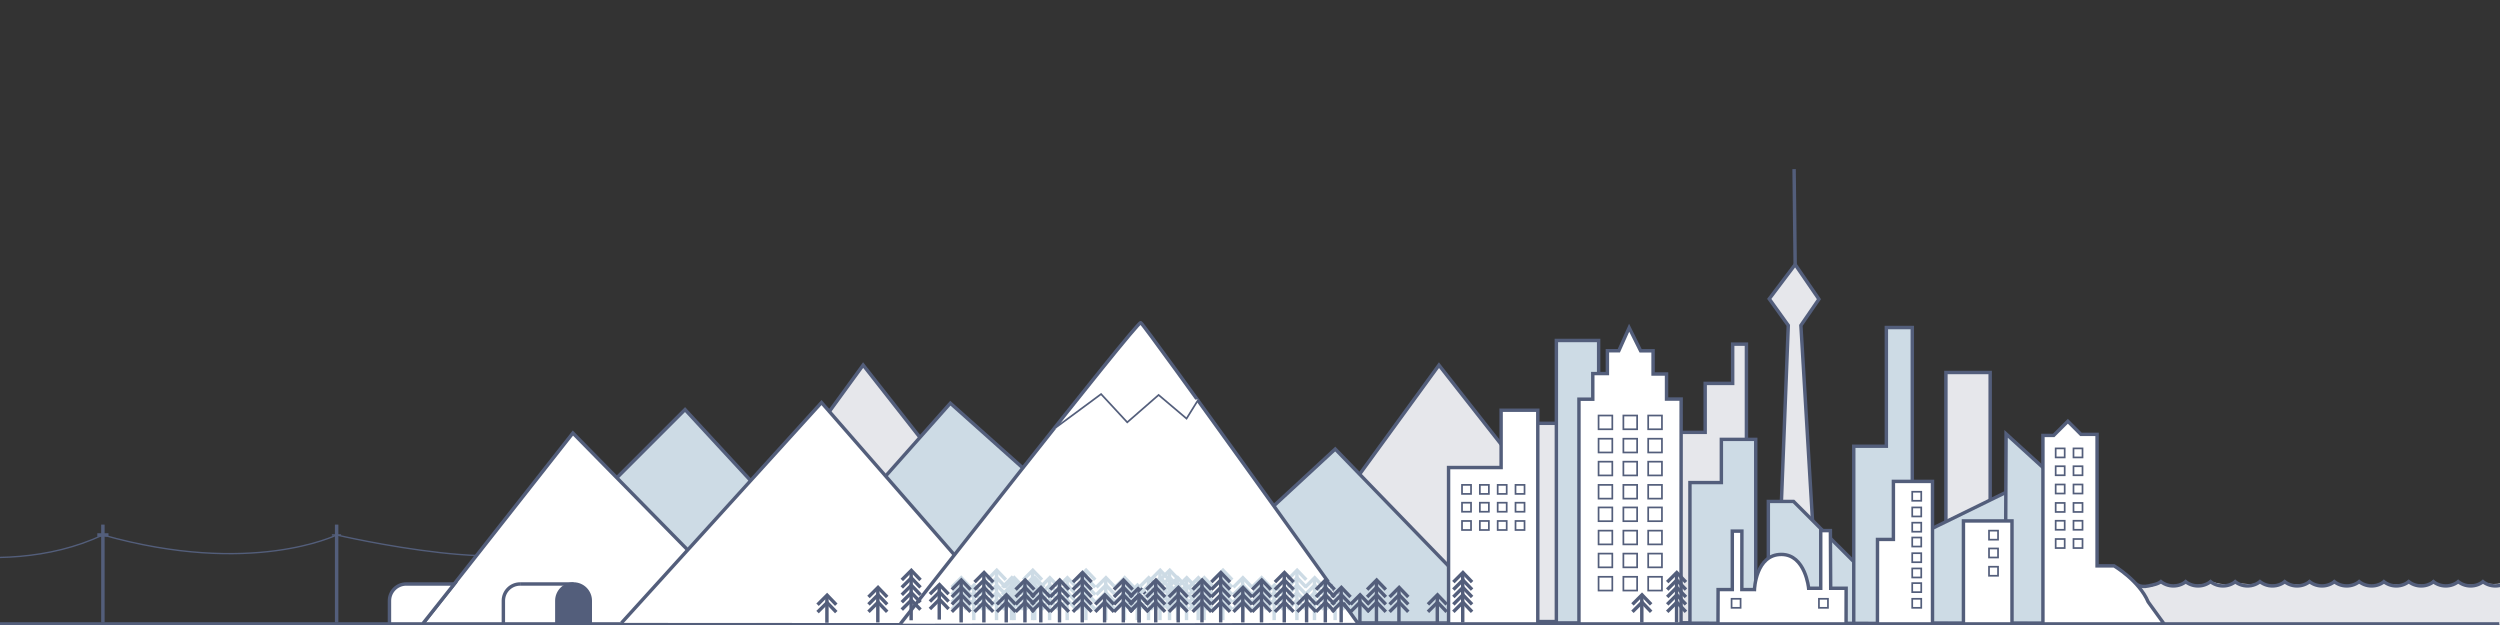 <?xml version="1.0" encoding="utf-8"?>
<!-- Generator: Adobe Illustrator 19.0.0, SVG Export Plug-In . SVG Version: 6.00 Build 0)  -->
<svg version="1.1" id="Layer_1" xmlns="http://www.w3.org/2000/svg" xmlns:xlink="http://www.w3.org/1999/xlink" x="0px" y="0px"
	 viewBox="0 0 1000 250" style="enable-background:new 0 0 1000 250;" xml:space="preserve">
<rect x="0" y="0" width="1000" height="250" fill="#333333" stroke="none"/>
<path id="XMLID_1284_" style="fill:none;stroke:#535E7B;stroke-width:0.55;" d="M134.654,213.988c0,0,80.867,18.832,88.081,0"/>
<line id="XMLID_1158_" style="fill:none;stroke:#535E7B;stroke-width:1.375;" x1="-54.831" y1="209.837" x2="-54.831" y2="248.975"/>
<line id="XMLID_1283_" style="fill:none;stroke:#535E7B;stroke-width:1.375;" x1="-57.065" y1="213.988" x2="-52.597" y2="213.988"/>
<line id="XMLID_1282_" style="fill:none;stroke:#535E7B;stroke-width:1.375;" x1="41.158" y1="209.837" x2="41.158" y2="248.975"/>
<line id="XMLID_1159_" style="fill:none;stroke:#535E7B;stroke-width:1.375;" x1="38.923" y1="213.988" x2="43.392" y2="213.988"/>
<line id="XMLID_1285_" style="fill:none;stroke:#535E7B;stroke-width:1.375;" x1="134.654" y1="209.837" x2="134.654" y2="248.975"/>
<line id="XMLID_1289_" style="fill:none;stroke:#535E7B;stroke-width:0.55;" x1="132.743" y1="213.988" x2="136.45" y2="213.988"/>
<path id="XMLID_1288_" style="fill:none;stroke:#535E7B;stroke-width:0.55;" d="M-54.831,213.988c0,0,52.694,20.306,95.989,0
	c59.493,16.817,93.496,0,93.496,0"/>
<path id="XMLID_866_" style="fill:#E6E7EB;stroke:#535E7B;stroke-width:1.375;" d="M669.523,172.948h12.546v-19.593h11v-15.707h5.5
	v85.644c0,0-9.281-2.737-12.031,12.256c-5.07,0-9.109,0-9.109,0v13.601h-7.906V172.948z"/>
<polygon id="XMLID_784_" style="fill:#E6E7EB;stroke:#535E7B;stroke-width:1.375;" points="379.645,189.826 345.253,146.021 
	313.395,189.826 344.007,233.975 "/>
<polygon id="XMLID_864_" style="fill:#E6E7EB;stroke:#535E7B;stroke-width:1.375;" points="601.021,187.113 601.02,178.448 
	575.586,146.053 543.729,189.857 579.999,232.434 579.999,193.717 601.021,193.717 "/>
<rect id="XMLID_863_" x="612.891" y="169.325" style="fill:#E6E7EB;stroke:#535E7B;stroke-width:1.375;" width="10.511" height="79.296"/>
<polygon id="XMLID_867_" style="fill:#E6E7EB;stroke:#535E7B;stroke-width:1.375;" points="711.247,234.556 715.314,130.165 
	707.695,119.551 718.064,105.801 727.574,119.665 720.356,130.165 725.397,214.839 721.043,214.839 721.043,248.345 
	715.371,248.345 715.371,234.38 "/>
<polygon id="XMLID_865_" style="fill:#E6E7EB;stroke:#535E7B;stroke-width:1.375;" points="778.362,213.875 778.362,148.996 
	796.065,148.996 796.065,203.845 796.065,210.994 796.065,229.687 789.878,229.687 789.878,247.66 784.378,247.66 784.378,213.875 
	"/>
<line id="XMLID_928_" style="fill:#E6E7EB;stroke:#535E7B;stroke-width:1.375;" x1="717.634" y1="67.646" x2="718.064" y2="105.801"/>
<polygon id="XMLID_1147_" style="fill:#CDDBE5;stroke:#535E7B;stroke-width:1.375;" points="188.977,248.873 274.02,163.83 
	353.055,249.408 330.597,217.067 380.142,161.279 435.957,211.138 493.613,217.067 534.095,179.618 601.05,248.766 622.544,248.873 
	622.544,136.192 639.456,136.192 639.456,249.408 675.974,249.408 675.974,193.03 688.542,193.03 688.542,175.746 702.291,175.746 
	702.291,248.873 707.333,248.873 707.333,200.568 717.416,200.568 741.499,224.652 741.499,249.408 741.499,224.652 
	741.499,178.496 754.539,178.496 754.539,131.019 764.92,131.019 764.92,249.408 764.92,215.263 802.334,196.959 802.204,227.637 
	802.433,173.544 827.323,196.246 827.323,249.408 "/>
<path id="XMLID_868_" style="fill:#E6E7EB;" d="M1000,249.927H864.651l-11.895-17.645c1.442,1.305,4.249,2.443,6.346,2.443
	c2.052,0,3.927-0.761,5.357-2.016c0,0,4.396,2.968,9.472-0.084c3.701,3.021,10.809,0,10.809,0s6.156,2.333,8.977,0.156
	c0,0,6.401,1.726,9.956,0.229c0,0,5.446,2.177,9.869,0c0,0,6.785,1.819,9.956,0.115c0,0,5.404,2.201,10.353-0.115
	c0,0,4.751,2.521,9.5,0.115c0,0,5.364,2.177,9.869,0c0,0,6.546,1.645,9.956,0c0,0,7.014,1.825,9.83,0c0,0,6.204,2.177,9.956-0.115
	c0,0,6.344,2.086,10.809-0.115c0,0,3.781,1.75,8.56-0.271c1.791-0.757-3.566,1.742-1.468,1.742"/>
<g id="XMLID_871_">
	<path id="XMLID_41_" style="fill:none;stroke:#535E7B;stroke-width:1.375;" d="M1002.636,232.268"/>
	<path id="XMLID_1195_" style="fill:none;stroke:#535E7B;stroke-width:1.375;" d="M864.768,232.352
		c-1.43,1.255-3.354,1.573-5.358,2.016c-3.76,0.831-5.213-0.889-6.654-2.193l12.203,17.395h134.734"/>
	<path id="XMLID_1263_" style="fill:none;stroke:#535E7B;stroke-width:1.375;" d="M874.724,232.352
		c-1.43,1.255-3.305,2.016-5.357,2.016c-2.098,0-4.009-0.795-5.451-2.099"/>
	<path id="XMLID_1265_" style="fill:none;stroke:#535E7B;stroke-width:1.375;" d="M884.593,232.352
		c-1.43,1.255-3.305,2.016-5.358,2.016c-2.097,0-4.009-0.795-5.451-2.099"/>
	<path id="XMLID_1264_" style="fill:none;stroke:#535E7B;stroke-width:1.375;" d="M894.548,232.352
		c-1.43,1.255-3.305,2.016-5.358,2.016c-2.097,0-4.009-0.795-5.451-2.099"/>
	<path id="XMLID_1269_" style="fill:none;stroke:#535E7B;stroke-width:1.375;" d="M904.378,232.352
		c-1.43,1.255-3.305,2.016-5.357,2.016c-2.097,0-4.009-0.795-5.451-2.099"/>
	<path id="XMLID_1268_" style="fill:none;stroke:#535E7B;stroke-width:1.375;" d="M914.334,232.352
		c-1.43,1.255-3.305,2.016-5.358,2.016c-2.097,0-4.009-0.795-5.451-2.099"/>
	<path id="XMLID_1267_" style="fill:none;stroke:#535E7B;stroke-width:1.375;" d="M924.203,232.352
		c-1.43,1.255-3.305,2.016-5.357,2.016c-2.097,0-4.009-0.795-5.451-2.099"/>
	<path id="XMLID_1266_" style="fill:none;stroke:#535E7B;stroke-width:1.375;" d="M934.158,232.352
		c-1.43,1.255-3.305,2.016-5.358,2.016c-2.097,0-4.009-0.795-5.451-2.099"/>
	<path id="XMLID_1277_" style="fill:none;stroke:#535E7B;stroke-width:1.375;" d="M944.055,232.352
		c-1.43,1.255-3.305,2.016-5.357,2.016c-2.097,0-4.009-0.795-5.451-2.099"/>
	<path id="XMLID_1276_" style="fill:none;stroke:#535E7B;stroke-width:1.375;" d="M954.011,232.352
		c-1.43,1.255-3.305,2.016-5.358,2.016c-2.097,0-4.009-0.795-5.451-2.099"/>
	<path id="XMLID_1275_" style="fill:none;stroke:#535E7B;stroke-width:1.375;" d="M963.88,232.352
		c-1.43,1.255-3.305,2.016-5.357,2.016c-2.098,0-4.009-0.795-5.451-2.099"/>
	<path id="XMLID_1274_" style="fill:none;stroke:#535E7B;stroke-width:1.375;" d="M973.835,232.352
		c-1.43,1.255-3.305,2.016-5.358,2.016c-2.097,0-4.009-0.795-5.451-2.099"/>
	<path id="XMLID_1273_" style="fill:none;stroke:#535E7B;stroke-width:1.375;" d="M983.665,232.352
		c-1.43,1.255-3.305,2.016-5.357,2.016c-2.098,0-4.009-0.795-5.451-2.099"/>
	<path id="XMLID_1272_" style="fill:none;stroke:#535E7B;stroke-width:1.375;" d="M993.621,232.352
		c-1.43,1.255-3.305,2.016-5.357,2.016c-2.098,0-4.009-0.795-5.451-2.099"/>
	<path id="XMLID_1271_" style="fill:none;stroke:#535E7B;stroke-width:1.375;" d="M1003.49,232.352
		c-1.43,1.255-3.305,2.016-5.357,2.016c-2.098,0-4.009-0.795-5.451-2.099"/>
</g>
<polyline id="XMLID_1148_" style="fill:#FFFFFF;stroke:#535E7B;stroke-width:1.375;" points="303.804,249.235 229.157,173.218 
	169.345,249.235 "/>
<path id="XMLID_1140_" style="fill:#FFFFFF;stroke:#535E7B;stroke-width:1.375;" d="M0,249.57h246.177h-2.75h622.212l-6.359-8.781
	c-3.631-8.55-13.635-14.437-13.635-14.437h-6.818v-52.605h-6.445l-5.242-5.242l-5.672,5.672h-4.297v75.098h-12.375v-40.896h-19.421
	v40.896h-12.375v-56.708h-6.015h-9.625v23.202h-6.359l-0.025,33.715h-12.546l0.025-14.174h-6.18l-0.115-23.064h-3.866l0,23.064
	h-4.841c0,0-1.249-13.458-10.828-13.539c-10.358-0.087-10.84,14.061-10.84,14.061l-5.052-0.005l0.023-23.372l-3.838-0.001l0,23.373
	l-5.679-0.001l-0.043,13.659h-14.781l0.043-89.859h-5.844V149.6h-5.385v-9.281h-4.984l-4.583-9.224l-4.125,9.191h-4.583v9.142
	h-5.844v10.248h-5.53v89.6h-16.469v-85.181h-14.666v22.916h-21.022v62.091"/>
<rect id="XMLID_1197_" x="639.427" y="166.207" style="fill:none;stroke:#535E7B;stroke-width:0.688;stroke-miterlimit:10;" width="5.5" height="5.5"/>
<rect id="XMLID_1222_" x="584.805" y="193.951" style="fill:none;stroke:#535E7B;stroke-width:0.688;stroke-miterlimit:10;" width="3.609" height="3.609"/>
<rect id="XMLID_1223_" x="591.938" y="193.951" style="fill:none;stroke:#535E7B;stroke-width:0.688;stroke-miterlimit:10;" width="3.609" height="3.609"/>
<rect id="XMLID_1224_" x="599.07" y="193.951" style="fill:none;stroke:#535E7B;stroke-width:0.688;stroke-miterlimit:10;" width="3.609" height="3.609"/>
<rect id="XMLID_1225_" x="606.203" y="193.951" style="fill:none;stroke:#535E7B;stroke-width:0.688;stroke-miterlimit:10;" width="3.609" height="3.609"/>
<rect id="XMLID_1229_" x="584.805" y="201.084" style="fill:none;stroke:#535E7B;stroke-width:0.688;stroke-miterlimit:10;" width="3.609" height="3.609"/>
<rect id="XMLID_1228_" x="591.938" y="201.084" style="fill:none;stroke:#535E7B;stroke-width:0.688;stroke-miterlimit:10;" width="3.609" height="3.609"/>
<rect id="XMLID_1227_" x="599.07" y="201.084" style="fill:none;stroke:#535E7B;stroke-width:0.688;stroke-miterlimit:10;" width="3.609" height="3.609"/>
<rect id="XMLID_1226_" x="606.203" y="201.084" style="fill:none;stroke:#535E7B;stroke-width:0.688;stroke-miterlimit:10;" width="3.609" height="3.609"/>
<rect id="XMLID_1233_" x="584.805" y="208.388" style="fill:none;stroke:#535E7B;stroke-width:0.688;stroke-miterlimit:10;" width="3.609" height="3.609"/>
<rect id="XMLID_1232_" x="591.938" y="208.388" style="fill:none;stroke:#535E7B;stroke-width:0.688;stroke-miterlimit:10;" width="3.609" height="3.609"/>
<rect id="XMLID_1231_" x="599.07" y="208.388" style="fill:none;stroke:#535E7B;stroke-width:0.688;stroke-miterlimit:10;" width="3.609" height="3.609"/>
<rect id="XMLID_1230_" x="606.203" y="208.388" style="fill:none;stroke:#535E7B;stroke-width:0.688;stroke-miterlimit:10;" width="3.609" height="3.609"/>
<rect id="XMLID_1143_" x="795.605" y="212.255" style="fill:none;stroke:#535E7B;stroke-width:0.688;stroke-miterlimit:10;" width="3.609" height="3.609"/>
<rect id="XMLID_1142_" x="795.605" y="219.388" style="fill:none;stroke:#535E7B;stroke-width:0.688;stroke-miterlimit:10;" width="3.609" height="3.609"/>
<rect id="XMLID_1127_" x="795.605" y="226.692" style="fill:none;stroke:#535E7B;stroke-width:0.688;stroke-miterlimit:10;" width="3.609" height="3.609"/>
<rect id="XMLID_1144_" x="727.574" y="239.519" style="fill:none;stroke:#535E7B;stroke-width:0.688;stroke-miterlimit:10;" width="3.609" height="3.609"/>
<rect id="XMLID_1145_" x="692.627" y="239.519" style="fill:none;stroke:#535E7B;stroke-width:0.688;stroke-miterlimit:10;" width="3.609" height="3.609"/>
<rect id="XMLID_1239_" x="822.267" y="179.361" style="fill:none;stroke:#535E7B;stroke-width:0.688;stroke-miterlimit:10;" width="3.609" height="3.609"/>
<rect id="XMLID_1238_" x="829.399" y="179.361" style="fill:none;stroke:#535E7B;stroke-width:0.688;stroke-miterlimit:10;" width="3.609" height="3.609"/>
<rect id="XMLID_1237_" x="822.267" y="186.493" style="fill:none;stroke:#535E7B;stroke-width:0.688;stroke-miterlimit:10;" width="3.609" height="3.609"/>
<rect id="XMLID_1236_" x="829.399" y="186.493" style="fill:none;stroke:#535E7B;stroke-width:0.688;stroke-miterlimit:10;" width="3.609" height="3.609"/>
<rect id="XMLID_1235_" x="822.267" y="193.798" style="fill:none;stroke:#535E7B;stroke-width:0.688;stroke-miterlimit:10;" width="3.609" height="3.609"/>
<rect id="XMLID_1234_" x="829.399" y="193.798" style="fill:none;stroke:#535E7B;stroke-width:0.688;stroke-miterlimit:10;" width="3.609" height="3.609"/>
<rect id="XMLID_1246_" x="764.891" y="196.701" style="fill:none;stroke:#535E7B;stroke-width:0.688;stroke-miterlimit:10;" width="3.609" height="3.609"/>
<rect id="XMLID_1248_" x="764.891" y="209.075" style="fill:none;stroke:#535E7B;stroke-width:0.688;stroke-miterlimit:10;" width="3.609" height="3.609"/>
<rect id="XMLID_1247_" x="764.891" y="202.974" style="fill:none;stroke:#535E7B;stroke-width:0.688;stroke-miterlimit:10;" width="3.609" height="3.609"/>
<rect id="XMLID_862_" x="764.891" y="215.005" style="fill:none;stroke:#535E7B;stroke-width:0.688;stroke-miterlimit:10;" width="3.609" height="3.609"/>
<rect id="XMLID_861_" x="764.891" y="227.379" style="fill:none;stroke:#535E7B;stroke-width:0.688;stroke-miterlimit:10;" width="3.609" height="3.609"/>
<rect id="XMLID_860_" x="764.891" y="221.278" style="fill:none;stroke:#535E7B;stroke-width:0.688;stroke-miterlimit:10;" width="3.609" height="3.609"/>
<rect id="XMLID_927_" x="764.891" y="233.246" style="fill:none;stroke:#535E7B;stroke-width:0.688;stroke-miterlimit:10;" width="3.609" height="3.609"/>
<rect id="XMLID_925_" x="764.891" y="239.519" style="fill:none;stroke:#535E7B;stroke-width:0.688;stroke-miterlimit:10;" width="3.609" height="3.609"/>
<rect id="XMLID_1245_" x="822.267" y="201.17" style="fill:none;stroke:#535E7B;stroke-width:0.688;stroke-miterlimit:10;" width="3.609" height="3.609"/>
<rect id="XMLID_1244_" x="829.399" y="201.17" style="fill:none;stroke:#535E7B;stroke-width:0.688;stroke-miterlimit:10;" width="3.609" height="3.609"/>
<rect id="XMLID_1243_" x="822.267" y="208.302" style="fill:none;stroke:#535E7B;stroke-width:0.688;stroke-miterlimit:10;" width="3.609" height="3.609"/>
<rect id="XMLID_1242_" x="829.399" y="208.302" style="fill:none;stroke:#535E7B;stroke-width:0.688;stroke-miterlimit:10;" width="3.609" height="3.609"/>
<rect id="XMLID_1241_" x="822.267" y="215.606" style="fill:none;stroke:#535E7B;stroke-width:0.688;stroke-miterlimit:10;" width="3.609" height="3.609"/>
<rect id="XMLID_1240_" x="829.399" y="215.606" style="fill:none;stroke:#535E7B;stroke-width:0.688;stroke-miterlimit:10;" width="3.609" height="3.609"/>
<rect id="XMLID_1211_" x="649.352" y="166.207" style="fill:none;stroke:#535E7B;stroke-width:0.688;stroke-miterlimit:10;" width="5.5" height="5.5"/>
<rect id="XMLID_1212_" x="659.278" y="166.207" style="fill:none;stroke:#535E7B;stroke-width:0.688;stroke-miterlimit:10;" width="5.5" height="5.5"/>
<rect id="XMLID_1215_" x="639.427" y="175.488" style="fill:none;stroke:#535E7B;stroke-width:0.688;stroke-miterlimit:10;" width="5.5" height="5.5"/>
<rect id="XMLID_1214_" x="649.352" y="175.488" style="fill:none;stroke:#535E7B;stroke-width:0.688;stroke-miterlimit:10;" width="5.5" height="5.5"/>
<rect id="XMLID_1213_" x="659.278" y="175.488" style="fill:none;stroke:#535E7B;stroke-width:0.688;stroke-miterlimit:10;" width="5.5" height="5.5"/>
<rect id="XMLID_1221_" x="639.427" y="184.67" style="fill:none;stroke:#535E7B;stroke-width:0.688;stroke-miterlimit:10;" width="5.5" height="5.5"/>
<rect id="XMLID_1220_" x="649.352" y="184.67" style="fill:none;stroke:#535E7B;stroke-width:0.688;stroke-miterlimit:10;" width="5.5" height="5.5"/>
<rect id="XMLID_1219_" x="659.278" y="184.67" style="fill:none;stroke:#535E7B;stroke-width:0.688;stroke-miterlimit:10;" width="5.5" height="5.5"/>
<rect id="XMLID_1218_" x="639.427" y="193.951" style="fill:none;stroke:#535E7B;stroke-width:0.688;stroke-miterlimit:10;" width="5.5" height="5.5"/>
<rect id="XMLID_1217_" x="649.352" y="193.951" style="fill:none;stroke:#535E7B;stroke-width:0.688;stroke-miterlimit:10;" width="5.5" height="5.5"/>
<rect id="XMLID_1216_" x="659.278" y="193.951" style="fill:none;stroke:#535E7B;stroke-width:0.688;stroke-miterlimit:10;" width="5.5" height="5.5"/>
<rect id="XMLID_859_" x="639.427" y="202.974" style="fill:none;stroke:#535E7B;stroke-width:0.688;stroke-miterlimit:10;" width="5.5" height="5.5"/>
<rect id="XMLID_858_" x="649.352" y="202.974" style="fill:none;stroke:#535E7B;stroke-width:0.688;stroke-miterlimit:10;" width="5.5" height="5.5"/>
<rect id="XMLID_857_" x="659.278" y="202.974" style="fill:none;stroke:#535E7B;stroke-width:0.688;stroke-miterlimit:10;" width="5.5" height="5.5"/>
<rect id="XMLID_856_" x="639.427" y="212.255" style="fill:none;stroke:#535E7B;stroke-width:0.688;stroke-miterlimit:10;" width="5.5" height="5.5"/>
<rect id="XMLID_855_" x="649.352" y="212.255" style="fill:none;stroke:#535E7B;stroke-width:0.688;stroke-miterlimit:10;" width="5.5" height="5.5"/>
<rect id="XMLID_850_" x="659.278" y="212.255" style="fill:none;stroke:#535E7B;stroke-width:0.688;stroke-miterlimit:10;" width="5.5" height="5.5"/>
<rect id="XMLID_686_" x="639.427" y="221.437" style="fill:none;stroke:#535E7B;stroke-width:0.688;stroke-miterlimit:10;" width="5.5" height="5.5"/>
<rect id="XMLID_685_" x="649.352" y="221.437" style="fill:none;stroke:#535E7B;stroke-width:0.688;stroke-miterlimit:10;" width="5.5" height="5.5"/>
<rect id="XMLID_684_" x="659.278" y="221.437" style="fill:none;stroke:#535E7B;stroke-width:0.688;stroke-miterlimit:10;" width="5.5" height="5.5"/>
<rect id="XMLID_683_" x="639.427" y="230.718" style="fill:none;stroke:#535E7B;stroke-width:0.688;stroke-miterlimit:10;" width="5.5" height="5.5"/>
<rect id="XMLID_682_" x="649.352" y="230.718" style="fill:none;stroke:#535E7B;stroke-width:0.688;stroke-miterlimit:10;" width="5.5" height="5.5"/>
<rect id="XMLID_681_" x="659.278" y="230.718" style="fill:none;stroke:#535E7B;stroke-width:0.688;stroke-miterlimit:10;" width="5.5" height="5.5"/>
<g id="XMLID_1286_">
	<polyline id="XMLID_1141_" style="fill:#FFFFFF;stroke:#535E7B;stroke-width:1.375;" points="405.55,249.235 328.603,161.022 
		248.608,249.15 	"/>
	<path id="XMLID_1146_" style="fill:#FFFFFF;stroke:#535E7B;stroke-width:1.375;" d="M543.044,249.15
		c0,0-85.299-119.358-86.748-120.082c-1.448-0.724-96.105,120.41-96.105,120.41"/>
	<polyline id="XMLID_1249_" style="fill:#FFFFFF;stroke:#535E7B;stroke-width:0.688;stroke-miterlimit:10;" points="
		421.391,171.707 440.436,157.634 450.9,168.924 463.446,157.984 474.617,167.436 479.468,159.619 	"/>
	<path id="XMLID_1092_" style="fill:#535E7B;stroke:#535E7B;stroke-width:1.375;" d="M222.735,249.927v-9.644
		c0-3.679,3.01-6.689,6.689-6.689h0c3.679,0,6.689,3.01,6.689,6.689v9.644"/>
	<path id="XMLID_1139_" style="fill:#FFFFFF;stroke:#535E7B;stroke-width:1.375;" d="M201.346,249.927v-9.644
		c0-3.679,3.01-6.689,6.689-6.689h0"/>
	
		<line id="XMLID_1137_" style="fill:#FFFFFF;stroke:#535E7B;stroke-width:1.375;" x1="208.035" y1="233.594" x2="229.423" y2="233.594"/>
	<path id="XMLID_1290_" style="fill:#FFFFFF;stroke:#535E7B;stroke-width:1.375;" d="M164.047,233.594h-1.575
		c-3.679,0-6.689,3.01-6.689,6.689v9.287h13.257l12.681-15.975h-19.249"/>
</g>
<g id="XMLID_1210_">
	<g id="XMLID_827_">
		
			<line id="XMLID_832_" style="fill:#CDDBE5;stroke:#CDDBE5;stroke-width:1.375;" x1="547.697" y1="231.901" x2="547.697" y2="248.056"/>
		<polyline id="XMLID_831_" style="fill:none;stroke:#CDDBE5;stroke-width:1.375;" points="543.954,234.921 547.778,231.097 
			551.441,234.921 		"/>
		<polyline id="XMLID_830_" style="fill:none;stroke:#CDDBE5;stroke-width:1.375;" points="543.954,237.881 547.778,234.058 
			551.441,237.881 		"/>
		<polyline id="XMLID_829_" style="fill:none;stroke:#CDDBE5;stroke-width:1.375;" points="543.954,240.842 547.778,237.018 
			551.441,240.842 		"/>
		<polyline id="XMLID_828_" style="fill:none;stroke:#CDDBE5;stroke-width:1.375;" points="543.954,243.802 547.778,239.978 
			551.441,243.802 		"/>
	</g>
	<g id="XMLID_786_">
		
			<line id="XMLID_792_" style="fill:#CDDBE5;stroke:#CDDBE5;stroke-width:1.375;" x1="556.104" y1="228.102" x2="556.104" y2="248.056"/>
		<polyline id="XMLID_791_" style="fill:none;stroke:#CDDBE5;stroke-width:1.375;" points="552.361,234.921 556.185,231.097 
			559.848,234.921 		"/>
		<polyline id="XMLID_790_" style="fill:none;stroke:#CDDBE5;stroke-width:1.375;" points="552.361,231.926 556.185,228.102 
			559.848,231.926 		"/>
		<polyline id="XMLID_789_" style="fill:none;stroke:#CDDBE5;stroke-width:1.375;" points="552.361,237.881 556.185,234.058 
			559.848,237.881 		"/>
		<polyline id="XMLID_788_" style="fill:none;stroke:#CDDBE5;stroke-width:1.375;" points="552.361,240.842 556.185,237.018 
			559.848,240.842 		"/>
		<polyline id="XMLID_787_" style="fill:none;stroke:#CDDBE5;stroke-width:1.375;" points="552.361,243.802 556.185,239.978 
			559.848,243.802 		"/>
	</g>
	<g id="XMLID_873_">
		
			<line id="XMLID_872_" style="fill:#CDDBE5;stroke:#535E7B;stroke-width:1.375;" x1="550.583" y1="232.82" x2="550.583" y2="248.975"/>
		<polyline id="XMLID_869_" style="fill:none;stroke:#535E7B;stroke-width:1.375;" points="546.839,235.84 550.663,232.016 
			554.326,235.84 		"/>
		<polyline id="XMLID_874_" style="fill:none;stroke:#535E7B;stroke-width:1.375;" points="546.839,238.8 550.663,234.976 
			554.326,238.8 		"/>
		<polyline id="XMLID_875_" style="fill:none;stroke:#535E7B;stroke-width:1.375;" points="546.839,241.761 550.663,237.937 
			554.326,241.761 		"/>
		<polyline id="XMLID_876_" style="fill:none;stroke:#535E7B;stroke-width:1.375;" points="546.839,244.721 550.663,240.897 
			554.326,244.721 		"/>
	</g>
	<g id="XMLID_878_">
		
			<line id="XMLID_883_" style="fill:#CDDBE5;stroke:#535E7B;stroke-width:1.375;" x1="559.571" y1="235.351" x2="559.571" y2="248.975"/>
		<polyline id="XMLID_881_" style="fill:none;stroke:#535E7B;stroke-width:1.375;" points="555.828,238.8 559.652,234.976 
			563.315,238.8 		"/>
		<polyline id="XMLID_880_" style="fill:none;stroke:#535E7B;stroke-width:1.375;" points="555.828,241.761 559.652,237.937 
			563.315,241.761 		"/>
		<polyline id="XMLID_879_" style="fill:none;stroke:#535E7B;stroke-width:1.375;" points="555.828,244.721 559.652,240.897 
			563.315,244.721 		"/>
	</g>
	<g id="XMLID_785_">
		
			<line id="XMLID_822_" style="fill:#CDDBE5;stroke:#535E7B;stroke-width:1.375;" x1="670.629" y1="229.021" x2="670.629" y2="248.975"/>
		<polyline id="XMLID_803_" style="fill:none;stroke:#535E7B;stroke-width:1.375;" points="666.886,235.84 670.71,232.016 
			674.373,235.84 		"/>
		<polyline id="XMLID_802_" style="fill:none;stroke:#535E7B;stroke-width:1.375;" points="666.886,232.845 670.71,229.021 
			674.373,232.845 		"/>
		<polyline id="XMLID_801_" style="fill:none;stroke:#535E7B;stroke-width:1.375;" points="666.886,238.8 670.71,234.976 
			674.373,238.8 		"/>
		<polyline id="XMLID_800_" style="fill:none;stroke:#535E7B;stroke-width:1.375;" points="666.886,241.761 670.71,237.937 
			674.373,241.761 		"/>
		<polyline id="XMLID_799_" style="fill:none;stroke:#535E7B;stroke-width:1.375;" points="666.886,244.721 670.71,240.897 
			674.373,244.721 		"/>
	</g>
	<g id="XMLID_687_">
		
			<line id="XMLID_783_" style="fill:#CDDBE5;stroke:#535E7B;stroke-width:1.375;" x1="656.721" y1="237.937" x2="656.721" y2="248.975"/>
		<polyline id="XMLID_718_" style="fill:none;stroke:#535E7B;stroke-width:1.375;" points="652.977,241.761 656.801,237.937 
			660.464,241.761 		"/>
		<polyline id="XMLID_717_" style="fill:none;stroke:#535E7B;stroke-width:1.375;" points="652.977,244.721 656.801,240.897 
			660.464,244.721 		"/>
	</g>
	<g id="XMLID_916_">
		
			<line id="XMLID_922_" style="fill:#CDDBE5;stroke:#535E7B;stroke-width:1.375;" x1="585.087" y1="229.021" x2="585.087" y2="248.975"/>
		<polyline id="XMLID_921_" style="fill:none;stroke:#535E7B;stroke-width:1.375;" points="581.344,235.84 585.167,232.016 
			588.83,235.84 		"/>
		<polyline id="XMLID_920_" style="fill:none;stroke:#535E7B;stroke-width:1.375;" points="581.344,232.845 585.167,229.021 
			588.83,232.845 		"/>
		<polyline id="XMLID_919_" style="fill:none;stroke:#535E7B;stroke-width:1.375;" points="581.344,238.8 585.167,234.976 
			588.83,238.8 		"/>
		<polyline id="XMLID_918_" style="fill:none;stroke:#535E7B;stroke-width:1.375;" points="581.344,241.761 585.167,237.937 
			588.83,241.761 		"/>
		<polyline id="XMLID_917_" style="fill:none;stroke:#535E7B;stroke-width:1.375;" points="581.344,244.721 585.167,240.897 
			588.83,244.721 		"/>
	</g>
	<g id="XMLID_912_">
		
			<line id="XMLID_915_" style="fill:#CDDBE5;stroke:#535E7B;stroke-width:1.375;" x1="574.922" y1="237.937" x2="574.922" y2="248.975"/>
		<polyline id="XMLID_914_" style="fill:none;stroke:#535E7B;stroke-width:1.375;" points="571.178,241.761 575.002,237.937 
			578.665,241.761 		"/>
		<polyline id="XMLID_913_" style="fill:none;stroke:#535E7B;stroke-width:1.375;" points="571.178,244.721 575.002,240.897 
			578.665,244.721 		"/>
	</g>
	<g id="XMLID_692_">
		<g id="XMLID_905_">
			
				<line id="XMLID_911_" style="fill:#CDDBE5;stroke:#CDDBE5;stroke-width:1.375;" x1="404.635" y1="231.901" x2="404.635" y2="248.056"/>
			<polyline id="XMLID_910_" style="fill:none;stroke:#CDDBE5;stroke-width:1.375;" points="400.892,234.921 404.716,231.097 
				408.379,234.921 			"/>
			<polyline id="XMLID_909_" style="fill:none;stroke:#CDDBE5;stroke-width:1.375;" points="400.892,237.881 404.716,234.058 
				408.379,237.881 			"/>
			<polyline id="XMLID_908_" style="fill:none;stroke:#CDDBE5;stroke-width:1.375;" points="400.892,240.842 404.716,237.018 
				408.379,240.842 			"/>
			<polyline id="XMLID_907_" style="fill:none;stroke:#CDDBE5;stroke-width:1.375;" points="400.892,243.802 404.716,239.978 
				408.379,243.802 			"/>
		</g>
		<g id="XMLID_898_">
			
				<line id="XMLID_904_" style="fill:#CDDBE5;stroke:#CDDBE5;stroke-width:1.375;" x1="471.019" y1="231.901" x2="471.019" y2="248.056"/>
			<polyline id="XMLID_903_" style="fill:none;stroke:#CDDBE5;stroke-width:1.375;" points="467.276,234.921 471.1,231.097 
				474.763,234.921 			"/>
			<polyline id="XMLID_902_" style="fill:none;stroke:#CDDBE5;stroke-width:1.375;" points="467.276,237.881 471.1,234.058 
				474.763,237.881 			"/>
			<polyline id="XMLID_901_" style="fill:none;stroke:#CDDBE5;stroke-width:1.375;" points="467.276,240.842 471.1,237.018 
				474.763,240.842 			"/>
			<polyline id="XMLID_899_" style="fill:none;stroke:#CDDBE5;stroke-width:1.375;" points="467.276,243.802 471.1,239.978 
				474.763,243.802 			"/>
		</g>
		<g id="XMLID_892_">
			
				<line id="XMLID_897_" style="fill:#CDDBE5;stroke:#CDDBE5;stroke-width:1.375;" x1="426.869" y1="231.901" x2="426.869" y2="248.056"/>
			<polyline id="XMLID_896_" style="fill:none;stroke:#CDDBE5;stroke-width:1.375;" points="423.125,234.921 426.949,231.097 
				430.612,234.921 			"/>
			<polyline id="XMLID_895_" style="fill:none;stroke:#CDDBE5;stroke-width:1.375;" points="423.125,237.881 426.949,234.058 
				430.612,237.881 			"/>
			<polyline id="XMLID_894_" style="fill:none;stroke:#CDDBE5;stroke-width:1.375;" points="423.125,240.842 426.949,237.018 
				430.612,240.842 			"/>
			<polyline id="XMLID_893_" style="fill:none;stroke:#CDDBE5;stroke-width:1.375;" points="423.125,243.802 426.949,239.978 
				430.612,243.802 			"/>
		</g>
		<g id="XMLID_886_">
			
				<line id="XMLID_891_" style="fill:#CDDBE5;stroke:#CDDBE5;stroke-width:1.375;" x1="442.301" y1="231.901" x2="442.301" y2="248.056"/>
			<polyline id="XMLID_890_" style="fill:none;stroke:#CDDBE5;stroke-width:1.375;" points="438.557,234.921 442.381,231.097 
				446.044,234.921 			"/>
			<polyline id="XMLID_889_" style="fill:none;stroke:#CDDBE5;stroke-width:1.375;" points="438.557,237.881 442.381,234.058 
				446.044,237.881 			"/>
			<polyline id="XMLID_888_" style="fill:none;stroke:#CDDBE5;stroke-width:1.375;" points="438.557,240.842 442.381,237.018 
				446.044,240.842 			"/>
			<polyline id="XMLID_887_" style="fill:none;stroke:#CDDBE5;stroke-width:1.375;" points="438.557,243.802 442.381,239.978 
				446.044,243.802 			"/>
		</g>
		<g id="XMLID_841_">
			
				<line id="XMLID_885_" style="fill:#CDDBE5;stroke:#CDDBE5;stroke-width:1.375;" x1="454.901" y1="234.432" x2="454.901" y2="248.056"/>
			<polyline id="XMLID_884_" style="fill:none;stroke:#CDDBE5;stroke-width:1.375;" points="451.157,237.881 454.981,234.058 
				458.644,237.881 			"/>
			<polyline id="XMLID_843_" style="fill:none;stroke:#CDDBE5;stroke-width:1.375;" points="451.157,240.842 454.981,237.018 
				458.644,240.842 			"/>
			<polyline id="XMLID_842_" style="fill:none;stroke:#CDDBE5;stroke-width:1.375;" points="451.157,243.802 454.981,239.978 
				458.644,243.802 			"/>
		</g>
		<g id="XMLID_835_">
			
				<line id="XMLID_840_" style="fill:#CDDBE5;stroke:#CDDBE5;stroke-width:1.375;" x1="419.84" y1="231.901" x2="419.84" y2="248.056"/>
			<polyline id="XMLID_839_" style="fill:none;stroke:#CDDBE5;stroke-width:1.375;" points="416.097,234.921 419.921,231.097 
				423.584,234.921 			"/>
			<polyline id="XMLID_838_" style="fill:none;stroke:#CDDBE5;stroke-width:1.375;" points="416.097,237.881 419.921,234.058 
				423.584,237.881 			"/>
			<polyline id="XMLID_837_" style="fill:none;stroke:#CDDBE5;stroke-width:1.375;" points="416.097,240.842 419.921,237.018 
				423.584,240.842 			"/>
			<polyline id="XMLID_836_" style="fill:none;stroke:#CDDBE5;stroke-width:1.375;" points="416.097,243.802 419.921,239.978 
				423.584,243.802 			"/>
		</g>
		<g id="XMLID_823_">
			
				<line id="XMLID_834_" style="fill:#CDDBE5;stroke:#CDDBE5;stroke-width:1.375;" x1="479.27" y1="231.901" x2="479.27" y2="248.056"/>
			<polyline id="XMLID_833_" style="fill:none;stroke:#CDDBE5;stroke-width:1.375;" points="475.526,234.921 479.35,231.097 
				483.013,234.921 			"/>
			<polyline id="XMLID_826_" style="fill:none;stroke:#CDDBE5;stroke-width:1.375;" points="475.526,237.881 479.35,234.058 
				483.013,237.881 			"/>
			<polyline id="XMLID_825_" style="fill:none;stroke:#CDDBE5;stroke-width:1.375;" points="475.526,240.842 479.35,237.018 
				483.013,240.842 			"/>
			<polyline id="XMLID_824_" style="fill:none;stroke:#CDDBE5;stroke-width:1.375;" points="475.526,243.802 479.35,239.978 
				483.013,243.802 			"/>
		</g>
		<g id="XMLID_816_">
			
				<line id="XMLID_821_" style="fill:#CDDBE5;stroke:#CDDBE5;stroke-width:1.375;" x1="449.787" y1="231.901" x2="449.787" y2="248.056"/>
			<polyline id="XMLID_820_" style="fill:none;stroke:#CDDBE5;stroke-width:1.375;" points="446.044,234.921 449.868,231.097 
				453.531,234.921 			"/>
			<polyline id="XMLID_819_" style="fill:none;stroke:#CDDBE5;stroke-width:1.375;" points="446.044,237.881 449.868,234.058 
				453.531,237.881 			"/>
			<polyline id="XMLID_818_" style="fill:none;stroke:#CDDBE5;stroke-width:1.375;" points="446.044,240.842 449.868,237.018 
				453.531,240.842 			"/>
			<polyline id="XMLID_817_" style="fill:none;stroke:#CDDBE5;stroke-width:1.375;" points="446.044,243.802 449.868,239.978 
				453.531,243.802 			"/>
		</g>
		<g id="XMLID_808_">
			
				<line id="XMLID_815_" style="fill:#CDDBE5;stroke:#CDDBE5;stroke-width:1.375;" x1="413.042" y1="228.102" x2="413.042" y2="248.056"/>
			<polyline id="XMLID_814_" style="fill:none;stroke:#CDDBE5;stroke-width:1.375;" points="409.299,234.921 413.123,231.097 
				416.786,234.921 			"/>
			<polyline id="XMLID_813_" style="fill:none;stroke:#CDDBE5;stroke-width:1.375;" points="409.299,231.926 413.123,228.102 
				416.786,231.926 			"/>
			<polyline id="XMLID_812_" style="fill:none;stroke:#CDDBE5;stroke-width:1.375;" points="409.299,237.881 413.123,234.058 
				416.786,237.881 			"/>
			<polyline id="XMLID_810_" style="fill:none;stroke:#CDDBE5;stroke-width:1.375;" points="409.299,240.842 413.123,237.018 
				416.786,240.842 			"/>
			<polyline id="XMLID_809_" style="fill:none;stroke:#CDDBE5;stroke-width:1.375;" points="409.299,243.802 413.123,239.978 
				416.786,243.802 			"/>
		</g>
		<g id="XMLID_796_">
			
				<line id="XMLID_807_" style="fill:#CDDBE5;stroke:#CDDBE5;stroke-width:1.375;" x1="463.992" y1="228.102" x2="463.992" y2="248.056"/>
			<polyline id="XMLID_806_" style="fill:none;stroke:#CDDBE5;stroke-width:1.375;" points="460.249,234.921 464.073,231.097 
				467.736,234.921 			"/>
			<polyline id="XMLID_805_" style="fill:none;stroke:#CDDBE5;stroke-width:1.375;" points="460.249,231.926 464.073,228.102 
				467.736,231.926 			"/>
			<polyline id="XMLID_804_" style="fill:none;stroke:#CDDBE5;stroke-width:1.375;" points="460.249,237.881 464.073,234.058 
				467.736,237.881 			"/>
			<polyline id="XMLID_798_" style="fill:none;stroke:#CDDBE5;stroke-width:1.375;" points="460.249,240.842 464.073,237.018 
				467.736,240.842 			"/>
			<polyline id="XMLID_797_" style="fill:none;stroke:#CDDBE5;stroke-width:1.375;" points="460.249,243.802 464.073,239.978 
				467.736,243.802 			"/>
		</g>
		<g id="XMLID_693_">
			
				<line id="XMLID_795_" style="fill:#CDDBE5;stroke:#CDDBE5;stroke-width:1.375;" x1="434.355" y1="228.532" x2="434.355" y2="248.056"/>
			<polyline id="XMLID_794_" style="fill:none;stroke:#CDDBE5;stroke-width:1.375;" points="430.612,234.921 434.436,231.097 
				438.099,234.921 			"/>
			<polyline id="XMLID_793_" style="fill:none;stroke:#CDDBE5;stroke-width:1.375;" points="430.612,231.926 434.436,228.102 
				438.099,231.926 			"/>
			<polyline id="XMLID_716_" style="fill:none;stroke:#CDDBE5;stroke-width:1.375;" points="430.612,237.881 434.436,234.058 
				438.099,237.881 			"/>
			<polyline id="XMLID_709_" style="fill:none;stroke:#CDDBE5;stroke-width:1.375;" points="430.612,240.842 434.436,237.018 
				438.099,240.842 			"/>
			<polyline id="XMLID_697_" style="fill:none;stroke:#CDDBE5;stroke-width:1.375;" points="430.612,243.802 434.436,239.978 
				438.099,243.802 			"/>
		</g>
	</g>
	<g id="XMLID_1076_">
		
			<line id="XMLID_1081_" style="fill:#CDDBE5;stroke:#535E7B;stroke-width:1.375;" x1="449.32" y1="232.82" x2="449.32" y2="248.975"/>
		<polyline id="XMLID_1080_" style="fill:none;stroke:#535E7B;stroke-width:1.375;" points="445.576,235.84 449.4,232.016 
			453.063,235.84 		"/>
		<polyline id="XMLID_1079_" style="fill:none;stroke:#535E7B;stroke-width:1.375;" points="445.576,238.8 449.4,234.976 
			453.063,238.8 		"/>
		<polyline id="XMLID_1078_" style="fill:none;stroke:#535E7B;stroke-width:1.375;" points="445.576,241.761 449.4,237.937 
			453.063,241.761 		"/>
		<polyline id="XMLID_1077_" style="fill:none;stroke:#535E7B;stroke-width:1.375;" points="445.576,244.721 449.4,240.897 
			453.063,244.721 		"/>
	</g>
	<g id="XMLID_1071_">
		
			<line id="XMLID_1075_" style="fill:#CDDBE5;stroke:#535E7B;stroke-width:1.375;" x1="455.662" y1="235.351" x2="455.662" y2="248.975"/>
		<polyline id="XMLID_1074_" style="fill:none;stroke:#535E7B;stroke-width:1.375;" points="451.918,238.8 455.742,234.976 
			459.405,238.8 		"/>
		<polyline id="XMLID_1073_" style="fill:none;stroke:#535E7B;stroke-width:1.375;" points="451.918,241.761 455.742,237.937 
			459.405,241.761 		"/>
		<polyline id="XMLID_1072_" style="fill:none;stroke:#535E7B;stroke-width:1.375;" points="451.918,244.721 455.742,240.897 
			459.405,244.721 		"/>
	</g>
	<g id="XMLID_1065_">
		
			<line id="XMLID_1070_" style="fill:#CDDBE5;stroke:#535E7B;stroke-width:1.375;" x1="423.806" y1="232.82" x2="423.806" y2="248.975"/>
		<polyline id="XMLID_1069_" style="fill:none;stroke:#535E7B;stroke-width:1.375;" points="420.062,235.84 423.886,232.016 
			427.549,235.84 		"/>
		<polyline id="XMLID_1068_" style="fill:none;stroke:#535E7B;stroke-width:1.375;" points="420.062,238.8 423.886,234.976 
			427.549,238.8 		"/>
		<polyline id="XMLID_1067_" style="fill:none;stroke:#535E7B;stroke-width:1.375;" points="420.062,241.761 423.886,237.937 
			427.549,241.761 		"/>
		<polyline id="XMLID_1066_" style="fill:none;stroke:#535E7B;stroke-width:1.375;" points="420.062,244.721 423.886,240.897 
			427.549,244.721 		"/>
	</g>
	<g id="XMLID_1058_">
		
			<line id="XMLID_1064_" style="fill:#CDDBE5;stroke:#535E7B;stroke-width:1.375;" x1="432.897" y1="229.021" x2="432.897" y2="248.975"/>
		<polyline id="XMLID_1063_" style="fill:none;stroke:#535E7B;stroke-width:1.375;" points="429.154,235.84 432.978,232.016 
			436.641,235.84 		"/>
		<polyline id="XMLID_1062_" style="fill:none;stroke:#535E7B;stroke-width:1.375;" points="429.154,232.845 432.978,229.021 
			436.641,232.845 		"/>
		<polyline id="XMLID_1061_" style="fill:none;stroke:#535E7B;stroke-width:1.375;" points="429.154,238.8 432.978,234.976 
			436.641,238.8 		"/>
		<polyline id="XMLID_1060_" style="fill:none;stroke:#535E7B;stroke-width:1.375;" points="429.154,241.761 432.978,237.937 
			436.641,241.761 		"/>
		<polyline id="XMLID_1059_" style="fill:none;stroke:#535E7B;stroke-width:1.375;" points="429.154,244.721 432.978,240.897 
			436.641,244.721 		"/>
	</g>
	<g id="XMLID_1054_">
		
			<line id="XMLID_1057_" style="fill:#CDDBE5;stroke:#535E7B;stroke-width:1.375;" x1="441.833" y1="237.937" x2="441.833" y2="248.975"/>
		<polyline id="XMLID_1056_" style="fill:none;stroke:#535E7B;stroke-width:1.375;" points="438.089,241.761 441.913,237.937 
			445.576,241.761 		"/>
		<polyline id="XMLID_1055_" style="fill:none;stroke:#535E7B;stroke-width:1.375;" points="438.089,244.721 441.913,240.897 
			445.576,244.721 		"/>
	</g>
	<g id="XMLID_844_">
		
			<line id="XMLID_847_" style="fill:#CDDBE5;stroke:#535E7B;stroke-width:1.375;" x1="543.954" y1="237.937" x2="543.954" y2="248.975"/>
		<polyline id="XMLID_846_" style="fill:none;stroke:#535E7B;stroke-width:1.375;" points="540.21,241.761 544.034,237.937 
			547.697,241.761 		"/>
		<polyline id="XMLID_845_" style="fill:none;stroke:#535E7B;stroke-width:1.375;" points="540.21,244.721 544.034,240.897 
			547.697,244.721 		"/>
	</g>
	<g id="XMLID_1200_">
		
			<line id="XMLID_1205_" style="fill:#CDDBE5;stroke:#CDDBE5;stroke-width:1.375;" x1="405.641" y1="231.901" x2="405.641" y2="248.056"/>
		<polyline id="XMLID_1204_" style="fill:none;stroke:#CDDBE5;stroke-width:1.375;" points="401.898,234.921 405.722,231.097 
			409.385,234.921 		"/>
		<polyline id="XMLID_1203_" style="fill:none;stroke:#CDDBE5;stroke-width:1.375;" points="401.898,237.881 405.722,234.058 
			409.385,237.881 		"/>
		<polyline id="XMLID_1202_" style="fill:none;stroke:#CDDBE5;stroke-width:1.375;" points="401.898,240.842 405.722,237.018 
			409.385,240.842 		"/>
		<polyline id="XMLID_1201_" style="fill:none;stroke:#CDDBE5;stroke-width:1.375;" points="401.898,243.802 405.722,239.978 
			409.385,243.802 		"/>
	</g>
	<g id="XMLID_1183_">
		
			<line id="XMLID_1187_" style="fill:#CDDBE5;stroke:#CDDBE5;stroke-width:1.375;" x1="389.523" y1="234.432" x2="389.523" y2="248.056"/>
		<polyline id="XMLID_1186_" style="fill:none;stroke:#CDDBE5;stroke-width:1.375;" points="385.779,237.881 389.603,234.058 
			393.266,237.881 		"/>
		<polyline id="XMLID_1185_" style="fill:none;stroke:#CDDBE5;stroke-width:1.375;" points="385.779,240.842 389.603,237.018 
			393.266,240.842 		"/>
		<polyline id="XMLID_1184_" style="fill:none;stroke:#CDDBE5;stroke-width:1.375;" points="385.779,243.802 389.603,239.978 
			393.266,243.802 		"/>
	</g>
	<g id="XMLID_1171_">
		
			<line id="XMLID_1176_" style="fill:#CDDBE5;stroke:#CDDBE5;stroke-width:1.375;" x1="413.892" y1="231.901" x2="413.892" y2="248.056"/>
		<polyline id="XMLID_1175_" style="fill:none;stroke:#CDDBE5;stroke-width:1.375;" points="410.148,234.921 413.972,231.097 
			417.635,234.921 		"/>
		<polyline id="XMLID_1174_" style="fill:none;stroke:#CDDBE5;stroke-width:1.375;" points="410.148,237.881 413.972,234.058 
			417.635,237.881 		"/>
		<polyline id="XMLID_1173_" style="fill:none;stroke:#CDDBE5;stroke-width:1.375;" points="410.148,240.842 413.972,237.018 
			417.635,240.842 		"/>
		<polyline id="XMLID_1172_" style="fill:none;stroke:#CDDBE5;stroke-width:1.375;" points="410.148,243.802 413.972,239.978 
			417.635,243.802 		"/>
	</g>
	<g id="XMLID_1165_">
		
			<line id="XMLID_1170_" style="fill:#CDDBE5;stroke:#CDDBE5;stroke-width:1.375;" x1="384.41" y1="231.901" x2="384.41" y2="248.056"/>
		<polyline id="XMLID_1169_" style="fill:none;stroke:#CDDBE5;stroke-width:1.375;" points="380.666,234.921 384.49,231.097 
			388.153,234.921 		"/>
		<polyline id="XMLID_1168_" style="fill:none;stroke:#CDDBE5;stroke-width:1.375;" points="380.666,237.881 384.49,234.058 
			388.153,237.881 		"/>
		<polyline id="XMLID_1167_" style="fill:none;stroke:#CDDBE5;stroke-width:1.375;" points="380.666,240.842 384.49,237.018 
			388.153,240.842 		"/>
		<polyline id="XMLID_1166_" style="fill:none;stroke:#CDDBE5;stroke-width:1.375;" points="380.666,243.802 384.49,239.978 
			388.153,243.802 		"/>
	</g>
	<g id="XMLID_1151_">
		
			<line id="XMLID_1157_" style="fill:#CDDBE5;stroke:#CDDBE5;stroke-width:1.375;" x1="398.614" y1="228.102" x2="398.614" y2="248.056"/>
		<polyline id="XMLID_1156_" style="fill:none;stroke:#CDDBE5;stroke-width:1.375;" points="394.871,234.921 398.695,231.097 
			402.358,234.921 		"/>
		<polyline id="XMLID_1155_" style="fill:none;stroke:#CDDBE5;stroke-width:1.375;" points="394.871,231.926 398.695,228.102 
			402.358,231.926 		"/>
		<polyline id="XMLID_1154_" style="fill:none;stroke:#CDDBE5;stroke-width:1.375;" points="394.871,237.881 398.695,234.058 
			402.358,237.881 		"/>
		<polyline id="XMLID_1153_" style="fill:none;stroke:#CDDBE5;stroke-width:1.375;" points="394.871,240.842 398.695,237.018 
			402.358,240.842 		"/>
		<polyline id="XMLID_1152_" style="fill:none;stroke:#CDDBE5;stroke-width:1.375;" points="394.871,243.802 398.695,239.978 
			402.358,243.802 		"/>
	</g>
	<g id="XMLID_1132_">
		
			<line id="XMLID_1136_" style="fill:#CDDBE5;stroke:#535E7B;stroke-width:1.375;" x1="351.132" y1="235.351" x2="351.132" y2="248.975"/>
		<polyline id="XMLID_1135_" style="fill:none;stroke:#535E7B;stroke-width:1.375;" points="347.388,238.8 351.212,234.976 
			354.875,238.8 		"/>
		<polyline id="XMLID_1134_" style="fill:none;stroke:#535E7B;stroke-width:1.375;" points="347.388,241.761 351.212,237.937 
			354.875,241.761 		"/>
		<polyline id="XMLID_1133_" style="fill:none;stroke:#535E7B;stroke-width:1.375;" points="347.388,244.721 351.212,240.897 
			354.875,244.721 		"/>
	</g>
	<g id="XMLID_1120_">
		
			<line id="XMLID_1125_" style="fill:#CDDBE5;stroke:#535E7B;stroke-width:1.375;" x1="409.977" y1="232.82" x2="409.977" y2="248.975"/>
		<polyline id="XMLID_1124_" style="fill:none;stroke:#535E7B;stroke-width:1.375;" points="406.233,235.84 410.057,232.016 
			413.72,235.84 		"/>
		<polyline id="XMLID_1123_" style="fill:none;stroke:#535E7B;stroke-width:1.375;" points="406.233,238.8 410.057,234.976 
			413.72,238.8 		"/>
		<polyline id="XMLID_1122_" style="fill:none;stroke:#535E7B;stroke-width:1.375;" points="406.233,241.761 410.057,237.937 
			413.72,241.761 		"/>
		<polyline id="XMLID_1121_" style="fill:none;stroke:#535E7B;stroke-width:1.375;" points="406.233,244.721 410.057,240.897 
			413.72,244.721 		"/>
	</g>
	<g id="XMLID_1115_">
		
			<line id="XMLID_1119_" style="fill:#CDDBE5;stroke:#535E7B;stroke-width:1.375;" x1="416.319" y1="235.351" x2="416.319" y2="248.975"/>
		<polyline id="XMLID_1118_" style="fill:none;stroke:#535E7B;stroke-width:1.375;" points="412.576,238.8 416.399,234.976 
			420.062,238.8 		"/>
		<polyline id="XMLID_1117_" style="fill:none;stroke:#535E7B;stroke-width:1.375;" points="412.576,241.761 416.399,237.937 
			420.062,241.761 		"/>
		<polyline id="XMLID_1116_" style="fill:none;stroke:#535E7B;stroke-width:1.375;" points="412.576,244.721 416.399,240.897 
			420.062,244.721 		"/>
	</g>
	<g id="XMLID_1110_">
		
			<line id="XMLID_1114_" style="fill:#CDDBE5;stroke:#535E7B;stroke-width:1.375;" x1="375.703" y1="233.843" x2="375.703" y2="247.841"/>
		<polyline id="XMLID_1113_" style="fill:none;stroke:#535E7B;stroke-width:1.375;" points="371.96,237.667 375.784,233.843 
			379.447,237.667 		"/>
		<polyline id="XMLID_1112_" style="fill:none;stroke:#535E7B;stroke-width:1.375;" points="371.96,240.627 375.784,236.803 
			379.447,240.627 		"/>
		<polyline id="XMLID_1111_" style="fill:none;stroke:#535E7B;stroke-width:1.375;" points="371.96,243.587 375.784,239.764 
			379.447,243.587 		"/>
	</g>
	<g id="XMLID_1104_">
		
			<line id="XMLID_1109_" style="fill:#CDDBE5;stroke:#535E7B;stroke-width:1.375;" x1="384.463" y1="232.82" x2="384.463" y2="248.975"/>
		<polyline id="XMLID_1108_" style="fill:none;stroke:#535E7B;stroke-width:1.375;" points="380.719,235.84 384.543,232.016 
			388.206,235.84 		"/>
		<polyline id="XMLID_1107_" style="fill:none;stroke:#535E7B;stroke-width:1.375;" points="380.719,238.8 384.543,234.976 
			388.206,238.8 		"/>
		<polyline id="XMLID_1106_" style="fill:none;stroke:#535E7B;stroke-width:1.375;" points="380.719,241.761 384.543,237.937 
			388.206,241.761 		"/>
		<polyline id="XMLID_1105_" style="fill:none;stroke:#535E7B;stroke-width:1.375;" points="380.719,244.721 384.543,240.897 
			388.206,244.721 		"/>
	</g>
	<g id="XMLID_1097_">
		
			<line id="XMLID_1103_" style="fill:#CDDBE5;stroke:#535E7B;stroke-width:1.375;" x1="393.554" y1="229.021" x2="393.554" y2="248.975"/>
		<polyline id="XMLID_1102_" style="fill:none;stroke:#535E7B;stroke-width:1.375;" points="389.811,235.84 393.635,232.016 
			397.298,235.84 		"/>
		<polyline id="XMLID_1101_" style="fill:none;stroke:#535E7B;stroke-width:1.375;" points="389.811,232.845 393.635,229.021 
			397.298,232.845 		"/>
		<polyline id="XMLID_1100_" style="fill:none;stroke:#535E7B;stroke-width:1.375;" points="389.811,238.8 393.635,234.976 
			397.298,238.8 		"/>
		<polyline id="XMLID_1099_" style="fill:none;stroke:#535E7B;stroke-width:1.375;" points="389.811,241.761 393.635,237.937 
			397.298,241.761 		"/>
		<polyline id="XMLID_1098_" style="fill:none;stroke:#535E7B;stroke-width:1.375;" points="389.811,244.721 393.635,240.897 
			397.298,244.721 		"/>
	</g>
	<g id="XMLID_1093_">
		
			<line id="XMLID_1096_" style="fill:#CDDBE5;stroke:#535E7B;stroke-width:1.375;" x1="402.49" y1="237.937" x2="402.49" y2="248.975"/>
		<polyline id="XMLID_1095_" style="fill:none;stroke:#535E7B;stroke-width:1.375;" points="398.746,241.761 402.57,237.937 
			406.233,241.761 		"/>
		<polyline id="XMLID_1094_" style="fill:none;stroke:#535E7B;stroke-width:1.375;" points="398.746,244.721 402.57,240.897 
			406.233,244.721 		"/>
	</g>
	<g id="XMLID_688_">
		
			<line id="XMLID_691_" style="fill:#CDDBE5;stroke:#535E7B;stroke-width:1.375;" x1="330.765" y1="249.106" x2="330.765" y2="238.069"/>
		<polyline id="XMLID_690_" style="fill:none;stroke:#535E7B;stroke-width:1.375;" points="327.021,241.892 330.845,238.069 
			334.508,241.892 		"/>
		<polyline id="XMLID_689_" style="fill:none;stroke:#535E7B;stroke-width:1.375;" points="327.021,244.853 330.845,241.029 
			334.508,244.853 		"/>
	</g>
	<g id="XMLID_1082_">
		
			<line id="XMLID_1088_" style="fill:#CDDBE5;stroke:#535E7B;stroke-width:1.375;" x1="364.457" y1="228.587" x2="364.457" y2="248.111"/>
		<polyline id="XMLID_1087_" style="fill:none;stroke:#535E7B;stroke-width:1.375;" points="360.713,234.976 364.537,231.153 
			368.2,234.976 		"/>
		<polyline id="XMLID_1086_" style="fill:none;stroke:#535E7B;stroke-width:1.375;" points="360.713,231.981 364.537,228.157 
			368.2,231.981 		"/>
		<polyline id="XMLID_1085_" style="fill:none;stroke:#535E7B;stroke-width:1.375;" points="360.713,237.937 364.537,234.113 
			368.2,237.937 		"/>
		<polyline id="XMLID_1084_" style="fill:none;stroke:#535E7B;stroke-width:1.375;" points="360.713,240.897 364.537,237.073 
			368.2,240.897 		"/>
		<polyline id="XMLID_1083_" style="fill:none;stroke:#535E7B;stroke-width:1.375;" points="360.713,243.858 364.537,240.034 
			368.2,243.858 		"/>
	</g>
	<g id="XMLID_985_">
		<g id="XMLID_1048_">
			
				<line id="XMLID_1053_" style="fill:#CDDBE5;stroke:#CDDBE5;stroke-width:1.375;" x1="459.405" y1="231.901" x2="459.405" y2="248.056"/>
			<polyline id="XMLID_1052_" style="fill:none;stroke:#CDDBE5;stroke-width:1.375;" points="455.662,234.921 459.486,231.097 
				463.149,234.921 			"/>
			<polyline id="XMLID_1051_" style="fill:none;stroke:#CDDBE5;stroke-width:1.375;" points="455.662,237.881 459.486,234.058 
				463.149,237.881 			"/>
			<polyline id="XMLID_1050_" style="fill:none;stroke:#CDDBE5;stroke-width:1.375;" points="455.662,240.842 459.486,237.018 
				463.149,240.842 			"/>
			<polyline id="XMLID_1049_" style="fill:none;stroke:#CDDBE5;stroke-width:1.375;" points="455.662,243.802 459.486,239.978 
				463.149,243.802 			"/>
		</g>
		<g id="XMLID_1042_">
			
				<line id="XMLID_1047_" style="fill:#CDDBE5;stroke:#CDDBE5;stroke-width:1.375;" x1="525.789" y1="231.901" x2="525.789" y2="248.056"/>
			<polyline id="XMLID_1046_" style="fill:none;stroke:#CDDBE5;stroke-width:1.375;" points="522.046,234.921 525.87,231.097 
				529.533,234.921 			"/>
			<polyline id="XMLID_1045_" style="fill:none;stroke:#CDDBE5;stroke-width:1.375;" points="522.046,237.881 525.87,234.058 
				529.533,237.881 			"/>
			<polyline id="XMLID_1044_" style="fill:none;stroke:#CDDBE5;stroke-width:1.375;" points="522.046,240.842 525.87,237.018 
				529.533,240.842 			"/>
			<polyline id="XMLID_1043_" style="fill:none;stroke:#CDDBE5;stroke-width:1.375;" points="522.046,243.802 525.87,239.978 
				529.533,243.802 			"/>
		</g>
		<g id="XMLID_1036_">
			
				<line id="XMLID_1041_" style="fill:#CDDBE5;stroke:#CDDBE5;stroke-width:1.375;" x1="481.639" y1="231.901" x2="481.639" y2="248.056"/>
			<polyline id="XMLID_1040_" style="fill:none;stroke:#CDDBE5;stroke-width:1.375;" points="477.895,234.921 481.719,231.097 
				485.382,234.921 			"/>
			<polyline id="XMLID_1039_" style="fill:none;stroke:#CDDBE5;stroke-width:1.375;" points="477.895,237.881 481.719,234.058 
				485.382,237.881 			"/>
			<polyline id="XMLID_1038_" style="fill:none;stroke:#CDDBE5;stroke-width:1.375;" points="477.895,240.842 481.719,237.018 
				485.382,240.842 			"/>
			<polyline id="XMLID_1037_" style="fill:none;stroke:#CDDBE5;stroke-width:1.375;" points="477.895,243.802 481.719,239.978 
				485.382,243.802 			"/>
		</g>
		<g id="XMLID_1030_">
			
				<line id="XMLID_1035_" style="fill:#CDDBE5;stroke:#CDDBE5;stroke-width:1.375;" x1="497.071" y1="231.901" x2="497.071" y2="248.056"/>
			<polyline id="XMLID_1034_" style="fill:none;stroke:#CDDBE5;stroke-width:1.375;" points="493.327,234.921 497.151,231.097 
				500.814,234.921 			"/>
			<polyline id="XMLID_1033_" style="fill:none;stroke:#CDDBE5;stroke-width:1.375;" points="493.327,237.881 497.151,234.058 
				500.814,237.881 			"/>
			<polyline id="XMLID_1032_" style="fill:none;stroke:#CDDBE5;stroke-width:1.375;" points="493.327,240.842 497.151,237.018 
				500.814,240.842 			"/>
			<polyline id="XMLID_1031_" style="fill:none;stroke:#CDDBE5;stroke-width:1.375;" points="493.327,243.802 497.151,239.978 
				500.814,243.802 			"/>
		</g>
		<g id="XMLID_1025_">
			
				<line id="XMLID_1029_" style="fill:#CDDBE5;stroke:#CDDBE5;stroke-width:1.375;" x1="509.671" y1="234.432" x2="509.671" y2="248.056"/>
			<polyline id="XMLID_1028_" style="fill:none;stroke:#CDDBE5;stroke-width:1.375;" points="505.927,237.881 509.751,234.058 
				513.414,237.881 			"/>
			<polyline id="XMLID_1027_" style="fill:none;stroke:#CDDBE5;stroke-width:1.375;" points="505.927,240.842 509.751,237.018 
				513.414,240.842 			"/>
			<polyline id="XMLID_1026_" style="fill:none;stroke:#CDDBE5;stroke-width:1.375;" points="505.927,243.802 509.751,239.978 
				513.414,243.802 			"/>
		</g>
		<g id="XMLID_1019_">
			
				<line id="XMLID_1024_" style="fill:#CDDBE5;stroke:#CDDBE5;stroke-width:1.375;" x1="474.61" y1="231.901" x2="474.61" y2="248.056"/>
			<polyline id="XMLID_1023_" style="fill:none;stroke:#CDDBE5;stroke-width:1.375;" points="470.867,234.921 474.691,231.097 
				478.354,234.921 			"/>
			<polyline id="XMLID_1022_" style="fill:none;stroke:#CDDBE5;stroke-width:1.375;" points="470.867,237.881 474.691,234.058 
				478.354,237.881 			"/>
			<polyline id="XMLID_1021_" style="fill:none;stroke:#CDDBE5;stroke-width:1.375;" points="470.867,240.842 474.691,237.018 
				478.354,240.842 			"/>
			<polyline id="XMLID_1020_" style="fill:none;stroke:#CDDBE5;stroke-width:1.375;" points="470.867,243.802 474.691,239.978 
				478.354,243.802 			"/>
		</g>
		<g id="XMLID_1013_">
			
				<line id="XMLID_1018_" style="fill:#CDDBE5;stroke:#CDDBE5;stroke-width:1.375;" x1="534.04" y1="231.901" x2="534.04" y2="248.056"/>
			<polyline id="XMLID_1017_" style="fill:none;stroke:#CDDBE5;stroke-width:1.375;" points="530.297,234.921 534.12,231.097 
				537.783,234.921 			"/>
			<polyline id="XMLID_1016_" style="fill:none;stroke:#CDDBE5;stroke-width:1.375;" points="530.297,237.881 534.12,234.058 
				537.783,237.881 			"/>
			<polyline id="XMLID_1015_" style="fill:none;stroke:#CDDBE5;stroke-width:1.375;" points="530.297,240.842 534.12,237.018 
				537.783,240.842 			"/>
			<polyline id="XMLID_1014_" style="fill:none;stroke:#CDDBE5;stroke-width:1.375;" points="530.297,243.802 534.12,239.978 
				537.783,243.802 			"/>
		</g>
		<g id="XMLID_1007_">
			
				<line id="XMLID_1012_" style="fill:#CDDBE5;stroke:#CDDBE5;stroke-width:1.375;" x1="504.558" y1="231.901" x2="504.558" y2="248.056"/>
			<polyline id="XMLID_1011_" style="fill:none;stroke:#CDDBE5;stroke-width:1.375;" points="500.814,234.921 504.638,231.097 
				508.301,234.921 			"/>
			<polyline id="XMLID_1010_" style="fill:none;stroke:#CDDBE5;stroke-width:1.375;" points="500.814,237.881 504.638,234.058 
				508.301,237.881 			"/>
			<polyline id="XMLID_1009_" style="fill:none;stroke:#CDDBE5;stroke-width:1.375;" points="500.814,240.842 504.638,237.018 
				508.301,240.842 			"/>
			<polyline id="XMLID_1008_" style="fill:none;stroke:#CDDBE5;stroke-width:1.375;" points="500.814,243.802 504.638,239.978 
				508.301,243.802 			"/>
		</g>
		<g id="XMLID_1000_">
			
				<line id="XMLID_1006_" style="fill:#CDDBE5;stroke:#CDDBE5;stroke-width:1.375;" x1="467.812" y1="228.102" x2="467.812" y2="248.056"/>
			<polyline id="XMLID_1005_" style="fill:none;stroke:#CDDBE5;stroke-width:1.375;" points="464.069,234.921 467.893,231.097 
				471.556,234.921 			"/>
			<polyline id="XMLID_1004_" style="fill:none;stroke:#CDDBE5;stroke-width:1.375;" points="464.069,231.926 467.893,228.102 
				471.556,231.926 			"/>
			<polyline id="XMLID_1003_" style="fill:none;stroke:#CDDBE5;stroke-width:1.375;" points="464.069,237.881 467.893,234.058 
				471.556,237.881 			"/>
			<polyline id="XMLID_1002_" style="fill:none;stroke:#CDDBE5;stroke-width:1.375;" points="464.069,240.842 467.893,237.018 
				471.556,240.842 			"/>
			<polyline id="XMLID_1001_" style="fill:none;stroke:#CDDBE5;stroke-width:1.375;" points="464.069,243.802 467.893,239.978 
				471.556,243.802 			"/>
		</g>
		<g id="XMLID_993_">
			
				<line id="XMLID_999_" style="fill:#CDDBE5;stroke:#CDDBE5;stroke-width:1.375;" x1="518.762" y1="228.102" x2="518.762" y2="248.056"/>
			<polyline id="XMLID_998_" style="fill:none;stroke:#CDDBE5;stroke-width:1.375;" points="515.019,234.921 518.843,231.097 
				522.506,234.921 			"/>
			<polyline id="XMLID_997_" style="fill:none;stroke:#CDDBE5;stroke-width:1.375;" points="515.019,231.926 518.843,228.102 
				522.506,231.926 			"/>
			<polyline id="XMLID_996_" style="fill:none;stroke:#CDDBE5;stroke-width:1.375;" points="515.019,237.881 518.843,234.058 
				522.506,237.881 			"/>
			<polyline id="XMLID_995_" style="fill:none;stroke:#CDDBE5;stroke-width:1.375;" points="515.019,240.842 518.843,237.018 
				522.506,240.842 			"/>
			<polyline id="XMLID_994_" style="fill:none;stroke:#CDDBE5;stroke-width:1.375;" points="515.019,243.802 518.843,239.978 
				522.506,243.802 			"/>
		</g>
		<g id="XMLID_986_">
			
				<line id="XMLID_992_" style="fill:#CDDBE5;stroke:#CDDBE5;stroke-width:1.375;" x1="489.126" y1="228.532" x2="489.126" y2="248.056"/>
			<polyline id="XMLID_991_" style="fill:none;stroke:#CDDBE5;stroke-width:1.375;" points="485.382,234.921 489.206,231.097 
				492.869,234.921 			"/>
			<polyline id="XMLID_990_" style="fill:none;stroke:#CDDBE5;stroke-width:1.375;" points="485.382,231.926 489.206,228.102 
				492.869,231.926 			"/>
			<polyline id="XMLID_989_" style="fill:none;stroke:#CDDBE5;stroke-width:1.375;" points="485.382,237.881 489.206,234.058 
				492.869,237.881 			"/>
			<polyline id="XMLID_988_" style="fill:none;stroke:#CDDBE5;stroke-width:1.375;" points="485.382,240.842 489.206,237.018 
				492.869,240.842 			"/>
			<polyline id="XMLID_987_" style="fill:none;stroke:#CDDBE5;stroke-width:1.375;" points="485.382,243.802 489.206,239.978 
				492.869,243.802 			"/>
		</g>
	</g>
	<g id="XMLID_979_">
		
			<line id="XMLID_984_" style="fill:#CDDBE5;stroke:#535E7B;stroke-width:1.375;" x1="462.291" y1="232.82" x2="462.291" y2="248.975"/>
		<polyline id="XMLID_983_" style="fill:none;stroke:#535E7B;stroke-width:1.375;" points="458.547,235.84 462.371,232.016 
			466.034,235.84 		"/>
		<polyline id="XMLID_982_" style="fill:none;stroke:#535E7B;stroke-width:1.375;" points="458.547,238.8 462.371,234.976 
			466.034,238.8 		"/>
		<polyline id="XMLID_981_" style="fill:none;stroke:#535E7B;stroke-width:1.375;" points="458.547,241.761 462.371,237.937 
			466.034,241.761 		"/>
		<polyline id="XMLID_980_" style="fill:none;stroke:#535E7B;stroke-width:1.375;" points="458.547,244.721 462.371,240.897 
			466.034,244.721 		"/>
	</g>
	<g id="XMLID_974_">
		
			<line id="XMLID_978_" style="fill:#CDDBE5;stroke:#535E7B;stroke-width:1.375;" x1="471.28" y1="235.351" x2="471.28" y2="248.975"/>
		<polyline id="XMLID_977_" style="fill:none;stroke:#535E7B;stroke-width:1.375;" points="467.536,238.8 471.36,234.976 
			475.023,238.8 		"/>
		<polyline id="XMLID_976_" style="fill:none;stroke:#535E7B;stroke-width:1.375;" points="467.536,241.761 471.36,237.937 
			475.023,241.761 		"/>
		<polyline id="XMLID_975_" style="fill:none;stroke:#535E7B;stroke-width:1.375;" points="467.536,244.721 471.36,240.897 
			475.023,244.721 		"/>
	</g>
	<g id="XMLID_968_">
		
			<line id="XMLID_973_" style="fill:#CDDBE5;stroke:#535E7B;stroke-width:1.375;" x1="480.781" y1="248.975" x2="480.781" y2="232.82"/>
		<polyline id="XMLID_972_" style="fill:none;stroke:#535E7B;stroke-width:1.375;" points="477.037,235.84 480.861,232.016 
			484.524,235.84 		"/>
		<polyline id="XMLID_971_" style="fill:none;stroke:#535E7B;stroke-width:1.375;" points="477.037,238.8 480.861,234.976 
			484.524,238.8 		"/>
		<polyline id="XMLID_970_" style="fill:none;stroke:#535E7B;stroke-width:1.375;" points="477.037,241.761 480.861,237.937 
			484.524,241.761 		"/>
		<polyline id="XMLID_969_" style="fill:none;stroke:#535E7B;stroke-width:1.375;" points="477.037,244.721 480.861,240.897 
			484.524,244.721 		"/>
	</g>
	<g id="XMLID_962_">
		
			<line id="XMLID_967_" style="fill:#CDDBE5;stroke:#535E7B;stroke-width:1.375;" x1="530.125" y1="232.82" x2="530.125" y2="248.975"/>
		<polyline id="XMLID_966_" style="fill:none;stroke:#535E7B;stroke-width:1.375;" points="526.381,235.84 530.205,232.016 
			533.868,235.84 		"/>
		<polyline id="XMLID_965_" style="fill:none;stroke:#535E7B;stroke-width:1.375;" points="526.381,238.8 530.205,234.976 
			533.868,238.8 		"/>
		<polyline id="XMLID_964_" style="fill:none;stroke:#535E7B;stroke-width:1.375;" points="526.381,241.761 530.205,237.937 
			533.868,241.761 		"/>
		<polyline id="XMLID_963_" style="fill:none;stroke:#535E7B;stroke-width:1.375;" points="526.381,244.721 530.205,240.897 
			533.868,244.721 		"/>
	</g>
	<g id="XMLID_957_">
		
			<line id="XMLID_961_" style="fill:#CDDBE5;stroke:#535E7B;stroke-width:1.375;" x1="536.467" y1="235.351" x2="536.467" y2="248.975"/>
		<polyline id="XMLID_960_" style="fill:none;stroke:#535E7B;stroke-width:1.375;" points="532.724,238.8 536.547,234.976 
			540.21,238.8 		"/>
		<polyline id="XMLID_959_" style="fill:none;stroke:#535E7B;stroke-width:1.375;" points="532.724,241.761 536.547,237.937 
			540.21,241.761 		"/>
		<polyline id="XMLID_958_" style="fill:none;stroke:#535E7B;stroke-width:1.375;" points="532.724,244.721 536.547,240.897 
			540.21,244.721 		"/>
	</g>
	<g id="XMLID_952_">
		
			<line id="XMLID_956_" style="fill:#CDDBE5;stroke:#535E7B;stroke-width:1.375;" x1="497.124" y1="234.976" x2="497.124" y2="248.975"/>
		<polyline id="XMLID_955_" style="fill:none;stroke:#535E7B;stroke-width:1.375;" points="493.381,238.8 497.205,234.976 
			500.867,238.8 		"/>
		<polyline id="XMLID_954_" style="fill:none;stroke:#535E7B;stroke-width:1.375;" points="493.381,241.761 497.205,237.937 
			500.867,241.761 		"/>
		<polyline id="XMLID_953_" style="fill:none;stroke:#535E7B;stroke-width:1.375;" points="493.381,244.721 497.205,240.897 
			500.867,244.721 		"/>
	</g>
	<g id="XMLID_946_">
		
			<line id="XMLID_951_" style="fill:#CDDBE5;stroke:#535E7B;stroke-width:1.375;" x1="504.611" y1="232.82" x2="504.611" y2="248.975"/>
		<polyline id="XMLID_950_" style="fill:none;stroke:#535E7B;stroke-width:1.375;" points="500.867,235.84 504.691,232.016 
			508.354,235.84 		"/>
		<polyline id="XMLID_949_" style="fill:none;stroke:#535E7B;stroke-width:1.375;" points="500.867,238.8 504.691,234.976 
			508.354,238.8 		"/>
		<polyline id="XMLID_948_" style="fill:none;stroke:#535E7B;stroke-width:1.375;" points="500.867,241.761 504.691,237.937 
			508.354,241.761 		"/>
		<polyline id="XMLID_947_" style="fill:none;stroke:#535E7B;stroke-width:1.375;" points="500.867,244.721 504.691,240.897 
			508.354,244.721 		"/>
	</g>
	<g id="XMLID_939_">
		
			<line id="XMLID_945_" style="fill:#CDDBE5;stroke:#535E7B;stroke-width:1.375;" x1="513.702" y1="229.021" x2="513.702" y2="248.975"/>
		<polyline id="XMLID_944_" style="fill:none;stroke:#535E7B;stroke-width:1.375;" points="509.959,235.84 513.783,232.016 
			517.446,235.84 		"/>
		<polyline id="XMLID_943_" style="fill:none;stroke:#535E7B;stroke-width:1.375;" points="509.959,232.845 513.783,229.021 
			517.446,232.845 		"/>
		<polyline id="XMLID_942_" style="fill:none;stroke:#535E7B;stroke-width:1.375;" points="509.959,238.8 513.783,234.976 
			517.446,238.8 		"/>
		<polyline id="XMLID_941_" style="fill:none;stroke:#535E7B;stroke-width:1.375;" points="509.959,241.761 513.783,237.937 
			517.446,241.761 		"/>
		<polyline id="XMLID_940_" style="fill:none;stroke:#535E7B;stroke-width:1.375;" points="509.959,244.721 513.783,240.897 
			517.446,244.721 		"/>
	</g>
	<g id="XMLID_935_">
		
			<line id="XMLID_938_" style="fill:#CDDBE5;stroke:#535E7B;stroke-width:1.375;" x1="522.638" y1="237.937" x2="522.638" y2="248.975"/>
		<polyline id="XMLID_937_" style="fill:none;stroke:#535E7B;stroke-width:1.375;" points="518.894,241.761 522.718,237.937 
			526.381,241.761 		"/>
		<polyline id="XMLID_936_" style="fill:none;stroke:#535E7B;stroke-width:1.375;" points="518.894,244.721 522.718,240.897 
			526.381,244.721 		"/>
	</g>
	<g id="XMLID_924_">
		
			<line id="XMLID_934_" style="fill:#CDDBE5;stroke:#535E7B;stroke-width:1.375;" x1="455.662" y1="237.937" x2="455.662" y2="248.975"/>
		<polyline id="XMLID_933_" style="fill:none;stroke:#535E7B;stroke-width:1.375;" points="451.918,241.761 455.742,237.937 
			459.405,241.761 		"/>
		<polyline id="XMLID_932_" style="fill:none;stroke:#535E7B;stroke-width:1.375;" points="451.918,244.721 455.742,240.897 
			459.405,244.721 		"/>
	</g>
	<g id="XMLID_848_">
		
			<line id="XMLID_923_" style="fill:#CDDBE5;stroke:#535E7B;stroke-width:1.375;" x1="488.267" y1="229.451" x2="488.267" y2="248.975"/>
		<polyline id="XMLID_906_" style="fill:none;stroke:#535E7B;stroke-width:1.375;" points="484.524,235.84 488.348,232.016 
			492.011,235.84 		"/>
		<polyline id="XMLID_900_" style="fill:none;stroke:#535E7B;stroke-width:1.375;" points="484.524,232.845 488.348,229.021 
			492.011,232.845 		"/>
		<polyline id="XMLID_882_" style="fill:none;stroke:#535E7B;stroke-width:1.375;" points="484.524,238.8 488.348,234.976 
			492.011,238.8 		"/>
		<polyline id="XMLID_877_" style="fill:none;stroke:#535E7B;stroke-width:1.375;" points="484.524,241.761 488.348,237.937 
			492.011,241.761 		"/>
		<polyline id="XMLID_849_" style="fill:none;stroke:#535E7B;stroke-width:1.375;" points="484.524,244.721 488.348,240.897 
			492.011,244.721 		"/>
	</g>
</g>
</svg>
